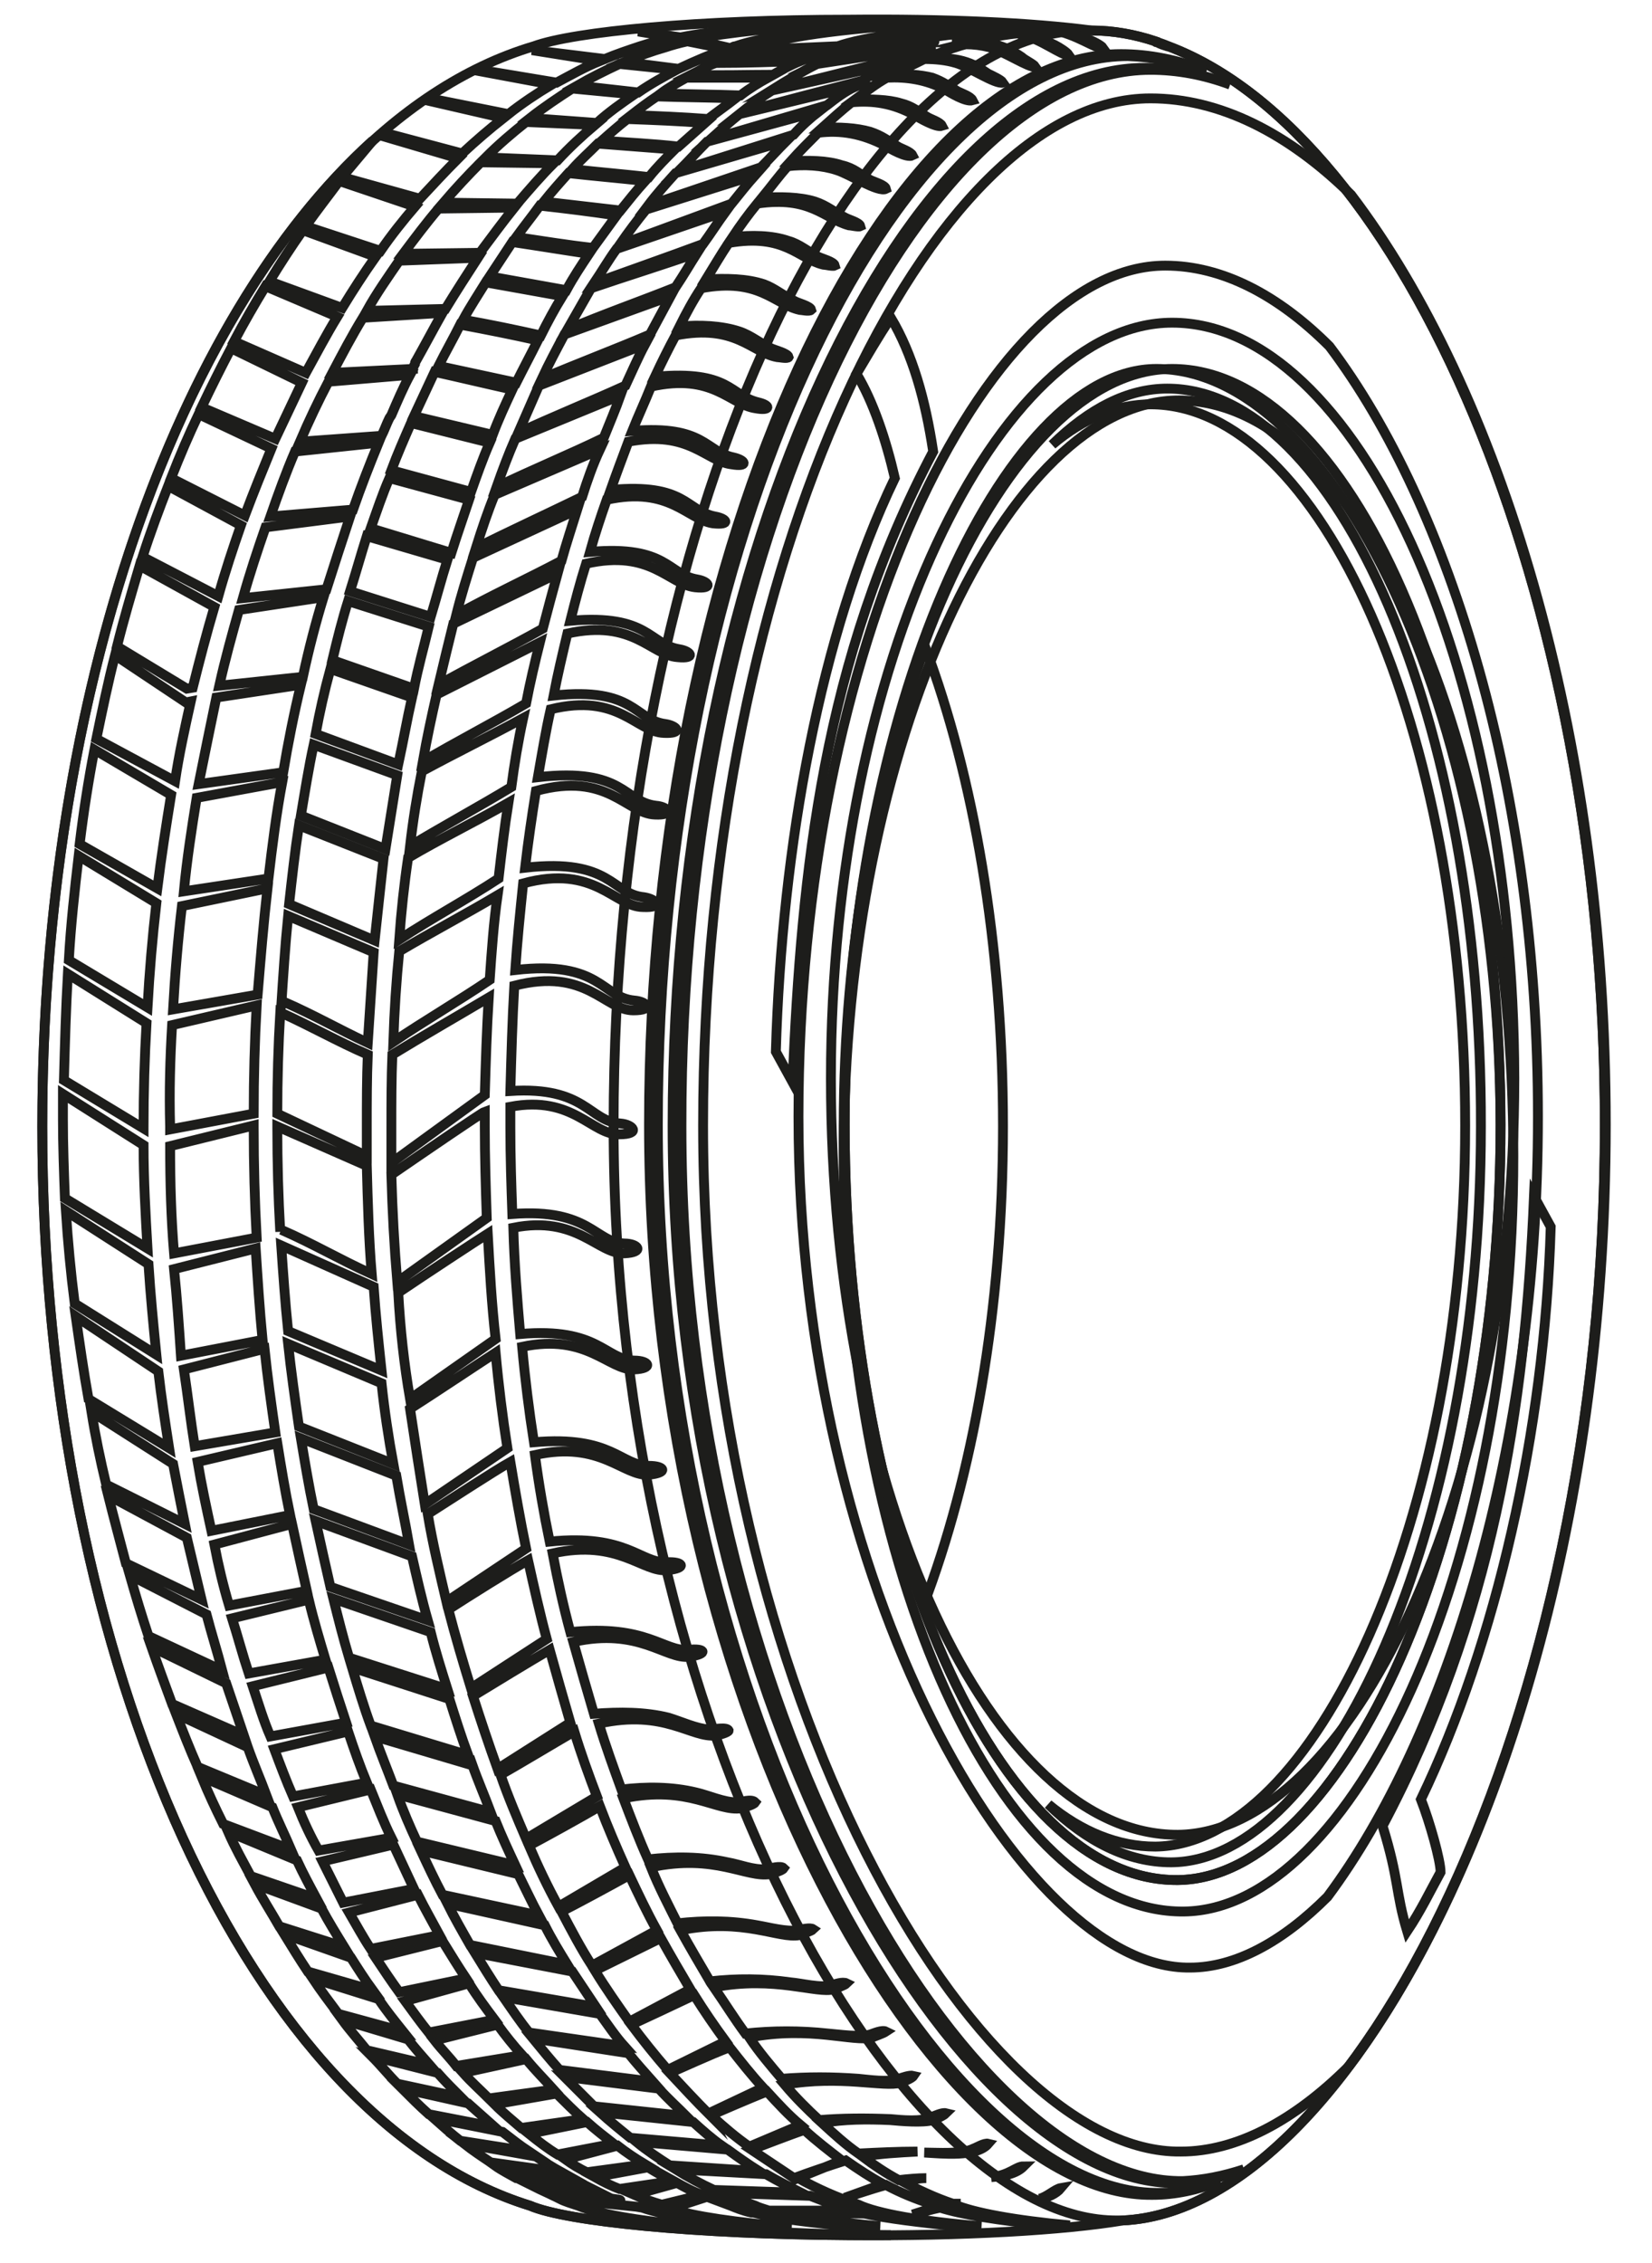 <?xml version="1.0" encoding="utf-8"?>
<!-- Generator: Adobe Illustrator 23.0.4, SVG Export Plug-In . SVG Version: 6.00 Build 0)  -->
<svg version="1.1" id="Layer_1" xmlns="http://www.w3.org/2000/svg" xmlns:xlink="http://www.w3.org/1999/xlink" x="0px" y="0px"
	 viewBox="0 0 168 230" style="enable-background:new 0 0 168 230;" xml:space="preserve">
<style type="text/css">
	.st0{fill-rule:evenodd;clip-rule:evenodd;fill:none;stroke:#1D1D1B;stroke-miterlimit:10;}
</style>
<g>
	<path class="st0" d="M54.3,4.7c-28.3,8.4-50,54.4-50,109.8c0,55.2,21.5,101,49.6,109.7c3.7,1.6,16.8,2.9,32.4,3
		c11.7,0.1,21.9-0.5,27.9-1.5c23.3-1.1,49-50.4,49-111.3c0-55-20.7-100.8-44.4-109.7c-0.4-0.2-0.8-0.3-1.3-0.5
		c-2.1-0.7-4.3-1.1-6.5-1.1C104.9,2.3,96.1,1.9,86.3,2C71.2,2,58.4,3.2,54.3,4.7z"/>
	<path class="st0" d="M114.2,225.7L114.2,225.7c23.4-1.1,49-50.4,49-111.3c0-55-20.7-100.8-44.4-109.7l-0.1,0
		c-0.3-0.1-0.7-0.2-1-0.4c-0.1,0-0.2,0-0.2-0.1c-2.1-0.7-4.3-1.1-6.5-1.1l0,0c-0.2,0-0.4,0-0.6,0c-23.5,0-48,49.9-48,111.3
		c0,61.5,29.4,111.6,51.3,111.3C113.8,225.7,114,225.7,114.2,225.7z"/>
	<path class="st0" d="M137.2,210c14.6-19.4,26.1-54.9,26.1-95.7c0-39.9-10.9-74.8-25.9-94.5C131,13.5,124,10,117,10
		c-22.3,0-45.5,46.7-45.5,104.4S99.4,219,120.1,218.7C125.7,218.7,131.6,215.6,137.2,210z"/>
	<path class="st0" d="M125.1,8.6c-2.9-1.1-5.8-1.7-8.7-1.7c-23.5,0-48,48.1-48,107.5c0,59.3,29.4,107.7,51.2,107.5
		c2.3,0,4.6-0.5,6.9-1.4c-2.1,0.7-4.2,1.1-6.2,1.2c-21.8,0.3-51-48-51-107.2C69.2,55.1,93.6,7.1,117,7.1
		C119.7,7.1,122.4,7.6,125.1,8.6z"/>
	<path class="st0" d="M122.7,7.2c-2.9-1.1-5.8-1.7-8.7-1.7c-23.5,0-48,48.7-48,108.8c0,60.1,29.4,109.1,51.2,108.8
		c2.3,0,4.6-0.5,6.9-1.4c-2.1,0.8-4.2,1.2-6.2,1.2c-21.8,0.3-51-48.6-51-108.6c0-60,24.4-108.6,47.8-108.6
		C117.3,5.8,120,6.3,122.7,7.2z"/>
	<path class="st0" d="M135,192.8c12-16.1,21.4-45.5,21.4-79.3c0-33-8.9-62-21.2-78.3c-5.2-5.2-10.9-8.2-16.7-8.2
		c-18.2,0-37.3,38.7-37.3,86.5S104,200.2,121,200C125.6,200,130.4,197.4,135,192.8z"/>
	<path class="st0" d="M117.6,37.5c-15.5,0-31.7,34.4-31.7,76.8c0,42.4,15.7,77,33.9,76.8c16.6-0.2,32.8-34.4,32.8-76.8
		C152.5,71.9,135.4,37.5,117.6,37.5z"/>
	<path class="st0" d="M119.9,40.7c-17.3,0-34.1,34.4-34.1,76.8c0,42.4,16.1,77,34.6,76.8c17-0.2,33.5-34.4,33.5-76.8
		C153.9,75.1,138.2,40.7,119.9,40.7z"/>
	<path class="st0" d="M119.2,32.8c-17.6,0-34.7,34.4-34.7,76.8c0,42.4,16.4,77,35.3,76.9c17.3-0.2,34.2-34.4,34.2-76.9
		C153.9,67.2,137.8,32.8,119.2,32.8z"/>
	<path class="st0" d="M119.2,37.5c-16.9,0-33.3,34.4-33.3,76.8c0,42.4,15.7,77,33.9,76.8c16.6-0.2,32.8-34.4,32.8-76.8
		C152.5,71.9,137.1,37.5,119.2,37.5z"/>
	<path class="st0" d="M118.7,39.5c-4,0-7.9,2-11.7,5.7c3.2-2.7,6.6-4.1,10-4.1c17.2,0,32,32.8,32,73.3c0,40.5-15.5,73.1-31.5,73.3
		c-3.8,0-7.5-1.5-10.9-4.3c3.9,3.8,8.1,5.9,12.5,5.9c15.9-0.1,31.5-33.5,31.5-74.8C150.7,73,135.9,39.5,118.7,39.5z"/>
	<path class="st0" d="M37.9,14.3C18,32.3,4.3,70.4,4.3,114.5c0,55.2,21.5,101,49.6,109.7c3.7,1.6,16.8,2.9,32.4,3c1.4,0,2.9,0,4.3,0
		c-15.3-0.1-28.1-1.4-31.8-3c-0.6-0.2-1.3-0.4-1.9-0.7l7.8,0.8l0.6,0.1c2.3,0.8,6.7,1.5,12.6,2h2.6c-5.6-0.5-10-1.1-12.3-1.9
		l3.7-1.2c0.8,0.3,1.6,0.6,2.4,0.9c0.5,0.2,1.2,0.5,2.1,0.7l-0.1,0l0.3,0c2.4,0.6,6,1.1,10.4,1.4h2.5c-4.3-0.4-7.8-0.9-10.2-1.4
		l8.6,0.1c2.3,0.5,5.6,0.9,9.5,1.3h2.4c-6.1-0.5-10.6-1.3-12.5-2.2c-2.1-0.7-4.2-1.6-6.3-2.8c0.8-0.3,3.4-1.2,5-1.7
		c1.3,0.9,2.5,1.7,3.8,2.4l-3.9,1.4c0,0,0,0,0,0c0.7-0.2,2.7-0.9,4.2-1.3c1.5,0.8,3,1.4,4.5,1.9c0.2,0.1,0.5,0.2,0.7,0.3l-2.5,0.8
		c0.9-0.2,1.8-0.5,2.8-0.7c2.2,0.7,6,1.3,10.9,1.8h2.3c-5.6-0.5-9.8-1.3-11.7-2.1c0.2,0,0.4-0.1,0.6-0.1c-0.2,0-0.4,0-0.7,0l-0.1,0
		c-1.8-0.6-3.5-1.4-5.2-2.3c0.9-0.1,1.7-0.3,2.5-0.3c-0.9,0-1.9,0.1-2.8,0.2c-1.3-0.7-2.5-1.5-3.7-2.4c1.9-0.3,3.7-0.4,5.6-0.5
		c-2,0-4,0.1-6,0.2c-1.3-0.9-2.5-2-3.7-3.1c2.3-0.4,4.5-0.4,6.9-0.3c1.1,0.1,3.3,0.3,4.4,0c0.2-0.1,1-0.4,1.3-0.7
		c-0.4-0.1-1.2,0.3-1.5,0.4c-1,0.5-3,0.3-4.1,0.2c-2.5-0.1-4.9-0.1-7.3,0.1c-1.2-1.1-2.4-2.3-3.5-3.6c5.7-1,10.1,0.3,11.8-0.2
		c0.2-0.1,1.1-0.4,1.3-0.7c-0.4-0.1-1.2,0.2-1.5,0.3c-1.1,0.4-3,0.1-4.1,0c-2.7-0.2-5.2-0.2-7.8,0c-1.1-1.3-2.3-2.7-3.3-4.2
		c6.2-1.2,10.6,0.5,12.5,0c0.2-0.1,1.1-0.4,1.4-0.6c-0.4-0.2-1.3,0.2-1.6,0.3c-1.1,0.3-3.1,0-4.3-0.1c-2.8-0.3-5.6-0.3-8.4,0
		c-1.1-1.5-2.1-3.1-3.2-4.7c6.2-1.2,10.5,0.7,12.2,0.2c0.2-0.1,1.1-0.4,1.3-0.6c-0.4-0.2-1.3,0.1-1.5,0.2c-1.2,0.3-3-0.2-4.2-0.3
		c-2.8-0.4-5.5-0.4-8.2-0.1c-1-1.7-2-3.4-3-5.2c6.4-1.3,10,0.9,12.1,0.5c0.2-0.1,1.2-0.4,1.4-0.6c-0.3-0.2-1.2,0-1.5,0.1
		c-1.2,0.2-3-0.3-4.2-0.5c-2.7-0.5-5.4-0.5-8.1-0.2c-0.9-1.8-1.9-3.7-2.7-5.7c6.5-1.4,9.7,1.1,12.1,0.7c0.2-0.1,1.2-0.3,1.4-0.6
		c-0.3-0.3-1.3,0-1.8,0.1c-1.3,0.1-2.7-0.5-3.9-0.7c-2.7-0.6-5.4-0.6-8.1-0.3c-0.9-2-1.7-4.1-2.5-6.2c6.6-1.4,9.5,1.4,12,1
		c0.2-0.1,1.2-0.3,1.4-0.6c-0.4-0.4-1.4,0-1.9,0c-1.3,0-2.8-0.7-4.1-1c-2.5-0.6-5.1-0.6-7.6-0.3c-0.8-2.2-1.6-4.4-2.3-6.7
		c6.7-1.5,9.4,1.5,11.9,1.2c0.2,0,1.3-0.3,1.3-0.5c-0.2-0.4-1.5-0.1-2-0.1c-1.3-0.1-2.8-0.8-4.1-1.2c-2.4-0.6-5-0.6-7.6-0.4
		c-0.7-2.4-1.4-4.8-2.1-7.3c6.7-1.5,9.4,1.8,11.8,1.5c2-0.3,1.6-0.9-0.1-0.7c-2.5,0.2-4.2-2.6-12-1.8c-0.7-2.6-1.3-5.3-1.8-8
		c6.7-1.5,9.2,2,11.7,1.7c2-0.2,1.6-0.9-0.1-0.8c-2.7,0.1-4-2.9-11.9-2.1c-0.6-2.9-1.1-5.8-1.5-8.8c6.7-1.5,9,2.2,11.6,2
		c2-0.2,1.6-0.9,0-0.9c-2.9,0-3.7-3.1-11.7-2.4c-0.5-3.2-0.9-6.4-1.2-9.7c6.6-1.4,8.8,2.4,11.4,2.3c2-0.1,1.5-0.9,0-0.9
		c-3-0.1-3.6-3.4-11.6-2.7c-0.3-3.5-0.6-7.1-0.7-10.8c6.5-1.3,8.6,2.7,11.3,2.6c2.1-0.1,1.4-1,0-1c-3-0.1-3.5-3.6-11.4-3
		c-0.1-2.9-0.2-5.8-0.2-8.8c0-0.7,0-1.4,0-2.1c6.4-1.2,8.3,2.9,11.1,2.8c2.2,0,1.4-1,0.1-1.1c-3.2-0.2-3.5-3.8-11.2-3.3
		c0.1-3.6,0.2-7.2,0.4-10.7c7.3-1.9,9.2,2.5,12.1,2.5c2.2,0,1.4-0.9,0.1-1c-3.3-0.3-3.4-4.1-12.1-3.1c0.2-3,0.5-5.9,0.8-8.8
		c7.3-2,9.3,2.4,12.2,2.4c2.1,0.1,1.4-0.8,0.1-1c-3.3-0.3-3.3-4-12.1-3c0.3-2.6,0.7-5.3,1.1-7.8c7.3-2,9.2,2.3,12.1,2.4
		c2,0.1,1.4-0.8,0.1-0.9c-3.3-0.4-3.2-3.9-12-2.9c0.4-2.3,0.8-4.7,1.3-6.9c6.9-1.7,8.7,2.3,11.5,2.4c2,0.1,1.4-0.7,0.2-0.9
		c-3.2-0.4-3.1-3.8-11.4-2.9c0.4-2.1,0.9-4.2,1.4-6.3c6.7-1.5,8.5,2.2,11.2,2.4c1.9,0.2,1.4-0.6,0.2-0.8c-3.1-0.5-3.1-3.6-11.1-2.9
		c0.5-2,1-3.9,1.6-5.8c6.6-1.5,8.4,2.1,11.1,2.4c1.9,0.2,1.4-0.6,0.2-0.8c-3-0.5-3-3.5-10.9-2.8c0.5-1.8,1.1-3.6,1.7-5.3
		c6.4-1.4,8.2,2,10.8,2.4c1.9,0.2,1.4-0.5,0.2-0.7c-3-0.6-2.9-3.4-10.6-2.7c0.6-1.7,1.2-3.3,1.8-4.9c6.2-1.2,7.9,2,10.5,2.3
		c1.7,0.3,1.5-0.4,0.2-0.7c-2.9-0.6-2.9-3.3-10.3-2.7c0.6-1.5,1.3-3,1.9-4.5c6.3-1.4,8,1.8,10.6,2.2c1.6,0.3,1.6-0.3,0.3-0.6
		c-2.9-0.7-2.8-3.3-10.5-2.6c0.7-1.5,1.4-2.9,2.1-4.2c6.1-1.2,7.7,1.7,10.3,2.2c0.2,0,1.1,0.2,1.2,0c-0.1-0.4-1.4-0.7-1.8-0.9
		c-1.1-0.5-2-1.3-3.2-1.7c-1.8-0.6-4.1-0.7-6.1-0.5c0.7-1.4,1.4-2.7,2.2-3.9c5.9-1.1,7.4,1.6,10,2.2c0.2,0,1,0.2,1.2,0
		c-0.1-0.4-1.4-0.7-1.7-0.9c-1.1-0.5-2-1.3-3.1-1.7c-1.8-0.6-3.9-0.6-5.9-0.5c0.8-1.3,1.5-2.5,2.3-3.7c5.7-1,7.1,1.6,9.6,2.2
		c0.2,0,1,0.2,1.2,0.1c-0.1-0.4-1.3-0.7-1.7-0.9c-1-0.5-1.9-1.3-3-1.6c-1.7-0.6-3.8-0.6-5.7-0.4c0.8-1.2,1.6-2.3,2.5-3.4
		c5.4-0.8,6.8,1.5,9.3,2.2c0.2,0,1,0.2,1.2,0.1c-0.1-0.4-1.3-0.7-1.6-0.9c-1-0.5-1.8-1.2-3-1.6c-1.6-0.5-3.6-0.5-5.4-0.4
		c0.9-1.1,1.7-2.2,2.6-3.2c1.7-0.2,3.5-0.1,5,0.4c1.3,0.4,4.2,2.3,5,1.9c-0.1-0.4-1.2-0.7-1.6-0.9c-1.1-0.6-1.6-1.2-2.9-1.5
		c-1.5-0.5-3.4-0.5-5.2-0.4c0.9-1,1.9-2,2.8-2.9c2.3-0.3,4.5,0.1,6.8,1.3c0.5,0.3,2.2,1.3,2.8,1c-0.2-0.4-1.2-0.7-1.5-0.9
		c-1-0.6-1.6-1.1-2.8-1.5c-1.4-0.4-3.2-0.5-4.9-0.4c1-0.9,2-1.8,3-2.6c2.2-0.2,4.2,0.1,6.4,1.3c0.5,0.3,2.2,1.3,2.8,1.1
		c-0.2-0.4-1.2-0.7-1.5-0.9c-1-0.6-1.5-1.1-2.7-1.4c-1.3-0.4-3-0.4-4.6-0.4c1.1-0.8,2.1-1.6,3.2-2.2c2-0.1,4,0.2,5.9,1.2
		c0.5,0.3,2.1,1.3,2.8,1.1c-0.2-0.4-1.1-0.7-1.5-0.9c-1-0.6-1.5-1-2.6-1.4c-1.2-0.3-2.7-0.4-4.2-0.3C91.6,7.2,92.8,6.6,94,6
		c1.1,0,2.2,0.1,3.2,0.4c1.4,0.4,4,2.2,4.8,2c-0.2-0.3-1.1-0.7-1.5-0.9c-0.9-0.6-1.5-1-2.6-1.3c-1.1-0.3-2.3-0.3-3.6-0.3
		c1-0.4,1.9-0.8,2.9-1.1c0.3-0.1,0.6-0.2,1-0.3c0.8,0,1.6,0.1,2.4,0.3c1.5,0.4,4,2.1,4.7,2c-0.2-0.3-1.1-0.7-1.4-1
		c-1.9-1.3-3.3-1.5-5.3-1.5c1.2-0.3,2.9-0.7,4.8-0.9c0.1,0,0.3,0,0.4,0.1c2,0.4,4.2,2.2,4.9,2.1c-0.2-0.3-1-0.8-1.4-1
		c-1.2-0.6-2.5-1-3.8-1.2c1-0.1,2.2-0.3,3.4-0.4c2.7,0.5,4.5,2,5.3,1.9c-0.2-0.3-1.2-0.8-1.6-0.9c-1.7-0.7-2.5-0.9-3.3-1l0.1,0
		l-0.9-0.1c-1.5,0.1-3,0.3-4.3,0.5c-5-0.5-10.6,1.1-15.1,1.7c0.1,0,0.3-0.1,0.4-0.1C90,3.8,95,3.1,101.6,2.6l-0.7-0.1
		C93.4,3,87.7,3.8,85.2,4.7l0,0L76,5.1l-0.5,0.2l9.3-0.4c-1,0.3-1.9,0.7-2.9,1.1c-2.9,0.1-5.6,0.2-8.6,0.2c1.3-0.6,2.6-1.1,4-1.5
		c2.8-1.1,9.6-1.9,18.3-2.4h-2.5c-8.8,0.5-15.5,1.4-18.3,2.4c-0.2,0-0.3,0.1-0.5,0.2l0,0L70.4,4c3.6-0.7,9.3-1.3,16.3-1.7h-2.6
		C78,2.6,72.8,3.1,69.2,3.8l0,0L65,3.2c0,0-0.1,0-0.1,0l3.6,0.6l0.2,0c-1.5,0.3-2.7,0.6-3.6,0.9c-1.2,0.4-2.4,0.8-3.6,1.3l-7.3-0.9
		c0,0-0.1,0-0.1,0L61,6.2c-1.5,0.6-2.9,1.4-4.4,2.2l-7.8-1.3c-0.1,0-0.2,0.1-0.2,0.1l7.5,1.4c-1.5,0.9-3,1.9-4.4,3l-8-1.6
		c-0.1,0.1-0.2,0.1-0.3,0.2l7.8,1.8c-1.4,1.1-2.8,2.3-4.2,3.6l-7.9-2.1c-0.1,0.1-0.2,0.2-0.3,0.3l7.8,2.3c-1.3,1.3-2.6,2.7-3.9,4.1
		L34.8,18C35.8,16.8,36.9,15.5,37.9,14.3L37.9,14.3z M78.2,224.7c-0.6-0.2-1-0.3-1.4-0.5c-1.1-0.4-2.2-0.8-3.3-1.3l8.9,0.3
		c0.8,0.3,1.7,0.7,2.5,0.9c0.5,0.2,1.1,0.4,1.8,0.6L78.2,224.7L78.2,224.7z M72.6,222.6c-1.3-0.6-2.6-1.3-3.9-2.1l9.2,0.5
		c1.2,0.7,2.4,1.3,3.6,1.9L72.6,222.6L72.6,222.6z M68.1,220.1c-1.1-0.7-2.3-1.5-3.4-2.4l9.3,0.8c1.1,0.8,2.1,1.5,3.2,2.2
		L68.1,220.1L68.1,220.1z M64.1,217.3c-1-0.8-2.1-1.7-3.1-2.6l9.5,1c1,0.9,1.9,1.7,2.9,2.4L64.1,217.3L64.1,217.3z M60.4,214.1
		c-1-1-2-2-3-3l9.6,1.2c0.9,1,1.9,1.9,2.8,2.8L60.4,214.1L60.4,214.1z M56.9,210.4c-0.9-1-1.8-2.1-2.7-3.2l9.7,1.5
		c0.8,1,1.7,2,2.5,2.9L56.9,210.4L56.9,210.4z M53.8,206.6c-0.9-1.1-1.7-2.3-2.6-3.6l9.8,1.7c0.8,1.1,1.6,2.3,2.5,3.3L53.8,206.6
		L53.8,206.6z M50.7,202.3c-0.8-1.2-1.6-2.5-2.4-3.8l9.9,1.9c0.8,1.2,1.6,2.4,2.4,3.6L50.7,202.3L50.7,202.3z M47.8,197.7
		c-0.8-1.4-1.6-2.8-2.3-4.2l9.9,2.2c0.7,1.4,1.5,2.7,2.3,4L47.8,197.7L47.8,197.7z M45,192.6c-0.8-1.5-1.5-3-2.2-4.5l9.9,2.4
		c0.7,1.4,1.4,2.9,2.1,4.2L45,192.6L45,192.6z M42.4,187.2c-0.7-1.5-1.4-3.1-2-4.8l10,2.7c0.6,1.5,1.3,3,2,4.5L42.4,187.2
		L42.4,187.2z M40,181.5c-0.6-1.6-1.3-3.3-1.9-5l9.8,2.9l0.1-0.1c0.6,1.7,1.3,3.3,1.9,4.9L40,181.5L40,181.5z M37.7,175.4
		c-0.7-1.9-1.3-3.9-1.9-5.9l9.9,3.2c0.6,1.9,1.2,3.8,1.9,5.7L37.7,175.4L37.7,175.4z M35.5,168.5c-0.6-2-1.1-4-1.6-6l9.9,3.4
		c0.5,2,1.1,3.9,1.7,5.8L35.5,168.5L35.5,168.5z M33.6,161.3c-0.5-2.2-1-4.4-1.5-6.7l9.8,3.6c0.5,2.2,1,4.4,1.6,6.5L33.6,161.3
		L33.6,161.3z M31.9,153.4c-0.5-2.4-0.9-4.8-1.3-7.2l9.7,3.8c0.4,2.4,0.9,4.7,1.3,7L31.9,153.4L31.9,153.4z M30.4,145
		c-0.4-2.8-0.8-5.6-1.1-8.4l9.5,4c0.3,2.8,0.7,5.5,1.2,8.2L30.4,145L30.4,145z M29.3,135.3c-0.3-2.9-0.5-5.8-0.7-8.7l9.4,4.2
		c0.2,2.9,0.5,5.7,0.8,8.5L29.3,135.3L29.3,135.3z M28.5,125.2c-0.2-3.5-0.3-7-0.3-10.6l0-0.1l9.1,4c0.1,3.7,0.2,7.4,0.5,11
		c-3.3-1.5-5.8-3-9.2-4.5C28.6,125.1,28.5,125.1,28.5,125.2L28.5,125.2z M28.2,113.2c0-3.5,0.1-6.9,0.3-10.3
		c3.3,1.5,5.7,2.9,8.9,4.3c-0.1,2.4-0.1,4.9-0.1,7.3c0,1,0,2,0,3L28.2,113.2L28.2,113.2z M28.6,102.3c0.2-3.1,0.4-6.2,0.7-9.2
		l8.7,3.7c-0.2,3-0.4,6.1-0.6,9.2c-3-1.4-5.4-2.8-8.6-4.2L28.6,102.3L28.6,102.3z M29.4,91.9c0.3-2.7,0.6-5.4,1-8l8.6,3.4
		c-0.3,2.7-0.6,5.5-0.9,8.3L29.4,91.9L29.4,91.9z M30.6,82.9c0.4-2.4,0.8-4.9,1.3-7.2l8.5,3.1c-0.4,2.5-0.8,5-1.2,7.5L30.6,82.9
		L30.6,82.9z M32.1,74.6c0.4-2.2,0.9-4.4,1.5-6.6l8.3,2.9c-0.5,2.2-0.9,4.5-1.4,6.8L32.1,74.6L32.1,74.6z M33.8,67.1
		c0.5-2.1,1-4.1,1.6-6l8.2,2.6c-0.5,2.1-1.1,4.2-1.5,6.3L33.8,67.1L33.8,67.1z M35.6,60.1c0.6-1.9,1.1-3.7,1.7-5.6l8.2,2.4
		c-0.6,1.9-1.1,3.8-1.7,5.8L35.6,60.1L35.6,60.1z M37.7,53.7c0.6-1.7,1.2-3.5,1.9-5.1l8.1,2.2c-0.6,1.8-1.2,3.5-1.8,5.4L37.7,53.7
		L37.7,53.7z M39.8,47.8c0.6-1.6,1.3-3.2,2-4.8l8,2c-0.7,1.6-1.3,3.3-1.9,5L39.8,47.8L39.8,47.8z M42.1,42.3c0.7-1.5,1.4-3,2.1-4.5
		c2.7,0.6,5.2,1.2,7.9,1.8c-0.7,1.5-1.4,3-2,4.6L42.1,42.3L42.1,42.3z M44.6,37.2c0.7-1.4,1.5-2.8,2.2-4.2c2.7,0.5,5.2,1,7.9,1.6
		c-0.7,1.4-1.5,2.9-2.2,4.3L44.6,37.2L44.6,37.2z M47.1,32.5c0.7-1.3,1.5-2.5,2.3-3.8l7.8,1.4c-0.8,1.3-1.5,2.6-2.2,4
		C52.3,33.5,49.9,33,47.1,32.5L47.1,32.5z M49.8,28.1c0.8-1.2,1.5-2.3,2.3-3.5c2.7,0.4,5.1,0.8,7.8,1.2c-0.8,1.2-1.6,2.4-2.3,3.7
		L49.8,28.1L49.8,28.1z M52.5,24.1c0.8-1.1,1.6-2.1,2.4-3.2c2.7,0.3,5.1,0.6,7.8,1c-0.8,1.1-1.6,2.2-2.4,3.3
		C57.6,24.9,55.2,24.5,52.5,24.1L52.5,24.1z M55.3,20.5c0.8-1,1.6-1.9,2.5-2.9c2.7,0.3,5.1,0.5,7.8,0.8c-0.9,1-1.7,2-2.5,3
		C60.4,21.1,58,20.8,55.3,20.5L55.3,20.5z M58.2,17.2c0.8-0.9,1.7-1.7,2.6-2.6c2.7,0.2,5.1,0.4,7.8,0.6C67.7,16.1,66.8,17,66,18
		C63.3,17.7,60.9,17.5,58.2,17.2L58.2,17.2z M61.2,14.3c0.9-0.8,1.7-1.5,2.6-2.2c2.8,0.1,5.2,0.2,7.9,0.4c-0.9,0.8-1.8,1.6-2.7,2.4
		C66.3,14.6,63.9,14.5,61.2,14.3L61.2,14.3z M64.2,11.7c0.9-0.7,1.7-1.3,2.6-1.9c2.8,0.1,5.3,0.1,8,0.2c-0.9,0.7-1.9,1.4-2.8,2.1
		C69.4,11.9,66.9,11.8,64.2,11.7L64.2,11.7z M67.2,9.5c0.8-0.6,1.7-1.1,2.6-1.6c2.9,0,5.4,0,8.3,0c-0.9,0.5-1.9,1.1-2.8,1.8
		C72.5,9.6,70.1,9.6,67.2,9.5L67.2,9.5z M70.3,7.6c0.8-0.4,1.6-0.9,2.5-1.2c3.1,0,5.7-0.1,8.6-0.2c-1,0.4-1.9,0.9-2.8,1.4
		C75.7,7.6,73.2,7.7,70.3,7.6L70.3,7.6z M39.6,42.5c-0.3,0.6-0.5,1.2-0.8,1.8l-8.3,0.6c0.9-2.1,1.9-4.2,2.9-6.1l8.3-0.7
		c-0.7,1.3-1.3,2.7-1.9,4.1L39.6,42.5L39.6,42.5L39.6,42.5z M42.3,36.7c-0.1,0.1-0.1,0.2-0.1,0.3c-0.1,0.2-0.2,0.3-0.2,0.5l-8.2,0.4
		c1-1.9,2-3.8,3.1-5.6l8.1-0.5C44.1,33.4,43.2,35.1,42.3,36.7L42.3,36.7L42.3,36.7z M56.3,223.2c-0.6-0.3-1.3-0.6-1.9-0.9l8.6,1.3
		C63.8,223.9,59.4,223.5,56.3,223.2L56.3,223.2z M52.5,221.4c-0.7-0.4-1.5-0.8-2.2-1.3l7.6,1.2c0.6,0.3,1.3,0.7,1.9,1l-0.5-0.1
		L52.5,221.4L52.5,221.4z M49.9,219.8c-0.9-0.6-1.8-1.2-2.7-1.9l7.3,1.3c0.9,0.6,1.7,1.1,2.6,1.6L49.9,219.8L49.9,219.8z
		 M46.8,217.6c-0.9-0.7-1.8-1.5-2.7-2.3l7,1.4c0.9,0.7,1.8,1.4,2.7,2L46.8,217.6L46.8,217.6z M43.6,214.9c-0.9-0.8-1.8-1.7-2.7-2.6
		l6.7,1.5c0.9,0.8,1.8,1.6,2.7,2.4L43.6,214.9L43.6,214.9z M40.4,211.8c-0.9-0.9-1.7-1.9-2.6-2.8l6.7,1.7c0.8,0.9,1.6,1.7,2.4,2.5
		L40.4,211.8L40.4,211.8z M37.3,208.4c-0.8-1-1.7-2-2.5-3.1l6.7,2c0.7,0.9,1.5,1.8,2.2,2.6L37.3,208.4L37.3,208.4z M34.4,204.7
		c-0.9-1.2-1.8-2.4-2.6-3.6l6.7,2.1c0.8,1.2,1.7,2.3,2.5,3.3L34.4,204.7L34.4,204.7z M31.3,200.4c-0.8-1.2-1.6-2.5-2.4-3.8l6.8,2.4
		c0.7,1.1,1.4,2.2,2.2,3.3L31.3,200.4L31.3,200.4z M28.4,195.8c-0.8-1.4-1.7-2.8-2.5-4.3l6.8,2.5c0.7,1.3,1.5,2.6,2.3,3.9
		L28.4,195.8L28.4,195.8z M25.5,190.7c-0.8-1.5-1.6-2.9-2.3-4.5l7,2.9c0.6,1.3,1.3,2.6,2,3.9L25.5,190.7L25.5,190.7z M22.7,185.4
		c-0.8-1.6-1.5-3.1-2.2-4.8l7.2,3.1c0.6,1.5,1.3,2.9,1.9,4.3L22.7,185.4L22.7,185.4z M20.1,179.6c-0.8-1.8-1.5-3.6-2.2-5.4l7.3,3.4
		c0.6,1.7,1.3,3.3,1.9,4.9L20.1,179.6L20.1,179.6z M17.5,173.2c-0.7-1.9-1.4-3.8-2.1-5.8l7.6,3.7c0.6,1.8,1.2,3.5,1.8,5.3
		L17.5,173.2L17.5,173.2z M15.1,166.3c-0.7-2.1-1.3-4.1-1.9-6.2l7.8,4c0.5,1.9,1.1,3.8,1.6,5.7L15.1,166.3L15.1,166.3z M12.8,158.9
		c-0.6-2.3-1.2-4.5-1.8-6.9l8,4.3c0.5,2.1,1,4.2,1.5,6.3L12.8,158.9L12.8,158.9z M10.8,150.9c-0.6-2.5-1.1-4.9-1.5-7.4l8.3,5.3
		c0.4,2.1,0.8,4.1,1.2,6.1L10.8,150.9L10.8,150.9z M9,142.2c-0.5-2.8-0.9-5.6-1.3-8.4l8.4,5.6c0.3,2.6,0.7,5.2,1.1,7.8L9,142.2
		L9,142.2z M7.6,132.5c-0.4-3.1-0.7-6.3-0.9-9.4l8.4,5.4c0.2,3.1,0.5,6.2,0.8,9.2L7.6,132.5L7.6,132.5z M6.6,121.8
		c-0.1-2.7-0.2-5.4-0.2-8c0-0.9,0-1.7,0-2.6l8.2,5.2c0,3.5,0.2,7,0.4,10.5L6.6,121.8L6.6,121.8z M6.5,109.8
		c0.1-3.7,0.2-7.3,0.4-10.8l8,5c-0.2,3.5-0.3,7-0.3,10.6l0,0.1L6.5,109.8L6.5,109.8z M7,97.6C7.2,94,7.6,90.4,8,87l7.9,4.8
		c-0.4,3.5-0.7,7-0.9,10.6L7,97.6L7,97.6z M8.1,85.8c0.4-3.3,0.9-6.5,1.5-9.6l7.8,4.6c-0.5,3.1-1,6.3-1.4,9.5L8.1,85.8L8.1,85.8z
		 M9.8,75.1c0.6-2.9,1.2-5.8,1.9-8.5l7.2,4.8l0.5-0.1c-0.6,2.7-1.2,5.4-1.6,8.1L9.8,75.1L9.8,75.1z M11.9,65.7
		c0.7-2.8,1.5-5.5,2.3-8.2l7.6,4.2c-0.8,2.7-1.5,5.4-2.2,8.2L19,70L11.9,65.7L11.9,65.7z M14.5,56.6c0.8-2.5,1.7-4.9,2.6-7.2l7.4,4
		c-0.8,2.3-1.6,4.7-2.3,7.2L14.5,56.6L14.5,56.6z M17.4,48.6c0.9-2.3,1.8-4.4,2.8-6.5l7.4,3.5c-0.9,2.2-1.8,4.4-2.7,6.8L17.4,48.6
		L17.4,48.6z M20.5,41.4c1-2.1,2-4.1,3-6l7.2,3.5c-0.9,1.9-1.8,3.8-2.7,5.7L20.5,41.4L20.5,41.4z M23.8,34.7c1-1.9,2.1-3.8,3.2-5.6
		l7.3,3.1c-1.1,1.8-2.1,3.7-3.2,5.7L23.8,34.7L23.8,34.7z M27.4,28.6c1.1-1.8,2.2-3.5,3.4-5.2l7.4,2.7c-1.2,1.7-2.3,3.4-3.4,5.2
		L27.4,28.6L27.4,28.6z M31.1,23c1.1-1.6,2.3-3.1,3.4-4.6l7.7,2.6c-1.2,1.4-2.4,2.9-3.5,4.5L31.1,23L31.1,23z M63,6.5l5.8,0.6
		c-1.3,0.7-2.6,1.4-3.9,2.3l-6.2-0.7C60.1,7.9,61.5,7.2,63,6.5L63,6.5z M69,7l-5.5-0.7c1.4-0.6,2.8-1.1,4.2-1.5
		c0.6-0.2,1.3-0.4,2.2-0.6l4,0.8C72.3,5.5,70.7,6.2,69,7L69,7z M49.3,111.3l-9.5,6.9c0-1.2,0-2.4,0-3.6c0-2.5,0-4.9,0.1-7.4
		c3.1-1.9,6.6-3.9,9.8-5.8C49.5,104.6,49.4,107.9,49.3,111.3L49.3,111.3z M39.8,119.4c3.2-2.2,9.2-6.3,9.5-6.4h0c0,0.5,0,1,0,1.5
		c0,3.1,0.1,6.2,0.2,9.3l-9.1,6.5C40.1,126.7,39.9,123.1,39.8,119.4L39.8,119.4z M49.8,99.6c-3.1,2.1-6.7,4.2-9.8,6.3
		c0.1-3.1,0.3-6.2,0.6-9.2c3.2-1.9,6.8-3.8,10-5.7C50.2,93.8,50,96.7,49.8,99.6L49.8,99.6z M50.7,89.3c-3.2,2.1-6.9,4.1-10.1,6.2
		c0.2-2.8,0.5-5.6,0.9-8.3c3.2-1.9,6.9-3.7,10.2-5.6C51.3,84.1,51,86.7,50.7,89.3L50.7,89.3z M52,80c-3.3,2-7,4-10.3,6
		c0.3-2.6,0.7-5.1,1.2-7.6c3.3-1.8,7-3.6,10.3-5.4C52.7,75.3,52.3,77.7,52,80L52,80z M53.5,71.5c-3.4,2-7.1,3.9-10.5,5.9
		c0.4-2.3,0.9-4.6,1.4-6.8l10.5-5.3C54.4,67.3,53.9,69.4,53.5,71.5L53.5,71.5z M55.2,63.9c-3.4,1.9-7.2,3.8-10.6,5.7
		c0.5-2.1,1-4.2,1.5-6.2l10.6-5.1C56.2,60.1,55.7,62,55.2,63.9L55.2,63.9z M57.1,57c-3.4,1.8-7.3,3.6-10.7,5.5
		c0.5-2,1.1-3.9,1.7-5.8l10.6-4.9C58.2,53.4,57.6,55.2,57.1,57L57.1,57z M59.2,50.5c-3.5,1.7-7.4,3.5-10.8,5.2
		c0.6-1.9,1.2-3.7,1.9-5.4l10.7-4.6C60.3,47.2,59.7,48.9,59.2,50.5L59.2,50.5z M61.4,44.5c-3.5,1.7-7.4,3.3-10.9,5
		c0.6-1.7,1.2-3.3,1.9-4.9l10.7-4.4C62.6,41.6,62,43,61.4,44.5L61.4,44.5z M63.6,39.2c-3.5,1.6-7.5,3.2-10.9,4.8
		c0.7-1.6,1.4-3.2,2.1-4.8L65.6,35C64.9,36.3,64.3,37.7,63.6,39.2L63.6,39.2z M66.1,34c-3.5,1.5-7.5,3-11,4.5c0.7-1.5,1.5-3,2.3-4.5
		l10.8-3.9C67.5,31.4,66.8,32.7,66.1,34L66.1,34z M68.7,29.2c-3.5,1.4-7.5,2.8-11,4.3c0.8-1.4,1.6-2.8,2.4-4.2
		c3.5-1.2,7.4-2.4,10.8-3.6C70.2,26.8,69.5,28,68.7,29.2L68.7,29.2z M71.5,24.8c-3.5,1.3-7.5,2.7-11.1,4c0.8-1.2,1.5-2.4,2.3-3.5
		l11.1-3.8C73,22.6,72.3,23.7,71.5,24.8L71.5,24.8z M74.4,20.7L63,24.9c0.9-1.3,1.8-2.5,2.7-3.6l11.1-3.5
		C76,18.7,75.2,19.7,74.4,20.7L74.4,20.7z M77.4,17l-11.5,3.9c0.9-1.2,1.9-2.3,2.8-3.3L80,14.3C79.1,15.2,78.3,16.1,77.4,17L77.4,17
		z M80.7,13.7L69,17.4c1-1,1.9-2,2.9-3l11.4-3.1C82.4,12,81.5,12.8,80.7,13.7L80.7,13.7z M84.1,10.7l-11.9,3.5c1-0.9,2-1.8,3-2.6
		l11.6-2.8l0.2,0C85.9,9.3,85,10,84.1,10.7L84.1,10.7z M87.7,8.2c-1.5,0.4-10.2,2.6-12.4,3.3c1-0.8,2.1-1.6,3.2-2.3l11.7-2.6
		c0.2-0.1,0.4-0.1,0.7-0.1C89.7,6.9,88.7,7.5,87.7,8.2L87.7,8.2z M86.9,5c2.8-0.2,9.1-1,8-0.7L83.4,6.4C84.6,5.8,85.7,5.4,86.9,5
		L86.9,5z M83.1,6.5l10.5-1.6c0.5-0.1,1-0.2,1.5-0.3c-0.1,0-0.2,0.1-0.2,0.1c-1.1,0.4-2.2,0.8-3.3,1.3c-0.1,0-0.3,0-0.4,0L78.4,9.2
		C80,8.2,81.5,7.3,83.1,6.5L83.1,6.5z M97.3,4l0-0.3c1.6-0.3,3.2-0.6,4.9-0.5C100.2,3.5,98.6,3.7,97.3,4L97.3,4z M40.5,131.4
		c2.8-1.9,8-5.3,9.1-6c0.2,3.6,0.4,7.2,0.8,10.7l-8.7,6.1C41.1,138.7,40.7,135.1,40.5,131.4L40.5,131.4z M41.7,143.2
		c2.5-1.6,7.3-4.8,8.7-5.7c0.3,3.3,0.7,6.5,1.2,9.7l-8.4,5.7C42.7,149.8,42.2,146.5,41.7,143.2L41.7,143.2z M43.5,153.9
		c2.2-1.4,6.8-4.4,8.4-5.3c0.5,3,1,5.9,1.6,8.8l-8.1,5.4C44.7,159.8,44,156.9,43.5,153.9L43.5,153.9z M45.6,163.6c2-1.3,6.3-4,8.1-5
		c0.6,2.7,1.2,5.4,1.9,8l-7.7,5C47.1,169,46.3,166.3,45.6,163.6L45.6,163.6z M48.1,172.4c1.8-1.1,5.9-3.6,7.8-4.7
		c0.7,2.5,1.4,5,2.1,7.4l-7.4,4.7C49.7,177.3,48.9,174.9,48.1,172.4L48.1,172.4z M50.9,180.4c1.6-0.9,5.6-3.3,7.5-4.4
		c0.7,2.3,1.5,4.5,2.3,6.6l-7.2,4.3C52.6,184.8,51.7,182.7,50.9,180.4L50.9,180.4z M53.8,187.6c1.7-0.9,5.5-3,7.2-4
		c0.8,2.1,1.7,4.2,2.6,6.2l-6.8,4C55.7,191.8,54.7,189.7,53.8,187.6L53.8,187.6z M57.1,194.3c1.4-0.7,5.1-2.7,6.9-3.7
		c0.9,1.9,1.8,3.8,2.8,5.6l-6.6,3.6C59.1,198.1,58.1,196.2,57.1,194.3L57.1,194.3z M60.5,200.3c1.4-0.7,4.9-2.4,6.7-3.3
		c1,1.8,2,3.5,3,5.2l-6.2,3.3C62.8,203.8,61.6,202.1,60.5,200.3L60.5,200.3z M64.2,205.8c1.1-0.5,4.5-2.1,6.4-3
		c1,1.6,2.1,3.2,3.2,4.7l-5.9,2.9C66.6,208.9,65.4,207.4,64.2,205.8L64.2,205.8z M68.1,210.7c1-0.4,4.2-1.9,6.1-2.6
		c1.1,1.4,2.2,2.8,3.4,4.1l-5.5,2.6l0.1,0.2C70.8,213.6,69.5,212.2,68.1,210.7L68.1,210.7z M72.3,215c0.7-0.3,3.9-1.7,5.7-2.4
		c1.1,1.2,2.2,2.4,3.4,3.4l-5.2,2.2C74.9,217.3,73.6,216.2,72.3,215L72.3,215z M76.4,218.5c1.1-0.4,3.9-1.5,5.4-2
		c1.2,1.1,2.5,2.1,3.8,3.1l-4.7,1.9C79.4,220.5,77.9,219.5,76.4,218.5L76.4,218.5z M94,218.8c1.4,0,3.8,0.2,5-0.4
		c0.3-0.1,1.1-0.6,1.5-0.5C99.3,219.3,95.8,218.9,94,218.8L94,218.8z M104.1,220.2c-0.8,0.8-2.1,1-3.3,1.1
		C102.7,221.1,103.3,220.2,104.1,220.2L104.1,220.2z M107.9,222.4c-0.5,0.6-1.4,1-2.2,1.1C106.5,223.3,107.3,222.5,107.9,222.4
		L107.9,222.4z M58.2,9l6.3,0.6c-1.3,0.9-2.6,1.8-3.8,2.9L53.9,12C55.3,10.9,56.8,9.9,58.2,9L58.2,9z M53.5,12.4l7,0.3
		c-1.3,1.1-2.6,2.3-3.8,3.6L49.4,16C50.7,14.7,52.1,13.5,53.5,12.4L53.5,12.4z M48.9,16.5l7.4,0.1c-1.3,1.3-2.5,2.7-3.7,4.1
		l-7.5-0.1C46.3,19.2,47.6,17.8,48.9,16.5L48.9,16.5z M44.6,21.2l7.7-0.1c-1.2,1.5-2.3,3-3.5,4.6l-7.8,0.1
		C42.2,24.2,43.4,22.6,44.6,21.2L44.6,21.2z M40.6,26.5l8-0.3c-1.1,1.7-2.2,3.4-3.3,5.2l-8,0.2C38.3,29.8,39.5,28.1,40.6,26.5
		L40.6,26.5z M30,45.9l8.5-0.9c-0.9,2.2-1.8,4.5-2.6,6.8l-8.4,0.7C28.3,50.2,29.1,48,30,45.9L30,45.9z M27,53.6l8.6-1.1
		c-0.8,2.4-1.6,4.9-2.4,7.4l-8.5,0.9C25.4,58.3,26.2,55.9,27,53.6L27,53.6z M24.3,62l8.6-1.3c-0.8,2.6-1.5,5.3-2.1,8.1l-8.5,0.9
		C22.9,67,23.6,64.5,24.3,62L24.3,62z M22,70.9l8.6-1.3c-0.7,2.9-1.3,5.9-1.8,8.9l-8.6,1.2C20.8,76.7,21.4,73.8,22,70.9L22,70.9z
		 M20,81.1l8.7-1.6c-0.6,3.2-1,6.4-1.4,9.8l-8.6,1.3C19,87.4,19.5,84.2,20,81.1L20,81.1z M18.5,92.1l8.7-1.8
		c-0.4,3.5-0.7,7.2-1,10.8l-8.6,1.5C17.8,99,18.1,95.5,18.5,92.1L18.5,92.1z M17.5,104.2l8.6-2c-0.2,3.6-0.3,7.3-0.3,11l-8.5,1.6
		c0-0.1,0-0.2,0-0.3C17.2,111,17.3,107.6,17.5,104.2L17.5,104.2z M17.3,116.5l8.5-2.1c0,0.1,0,0.1,0,0.2c0,3.8,0.1,7.5,0.3,11.2
		l-8.4,1.6C17.4,123.8,17.3,120.2,17.3,116.5L17.3,116.5z M17.7,129l8.3-2.1c0.2,3.1,0.4,6.2,0.7,9.3l-8.3,1.6
		C18.2,134.8,18,131.9,17.7,129L17.7,129z M18.7,139.2l8.2-2.1c0.3,2.9,0.7,5.7,1.1,8.5l-8.2,1.4C19.4,144.5,19.1,141.9,18.7,139.2
		L18.7,139.2z M20.1,148.6l8.1-1.9c0.4,2.5,0.8,4.9,1.3,7.3l-8,1.6C21,153.3,20.5,151,20.1,148.6L20.1,148.6z M21.8,157l7.9-2.1
		c0.5,2.3,1,4.6,1.5,6.8l-7.9,1.5C22.7,161.2,22.2,159.1,21.8,157L21.8,157z M23.6,164.5l7.8-1.9c0.5,2.1,1.1,4.1,1.7,6.1l-7.8,1.4
		C24.7,168.3,24.2,166.4,23.6,164.5L23.6,164.5z M25.7,171.4l7.7-1.9c0.6,1.9,1.2,3.8,1.8,5.6l-7.7,1.4
		C26.8,174.9,26.3,173.2,25.7,171.4L25.7,171.4z M27.9,177.8l7.5-1.8c0.6,1.8,1.2,3.5,1.9,5.2l-7.5,1.4
		C29.1,181,28.5,179.4,27.9,177.8L27.9,177.8z M30.3,183.7l7.4-1.8c0.7,1.7,1.3,3.3,2.1,4.9l-7.4,1.3
		C31.6,186.7,30.9,185.2,30.3,183.7L30.3,183.7z M32.8,189.2l7.2-1.7c0.7,1.5,1.4,3,2.1,4.5l-7.2,1.4
		C34.2,192,33.5,190.6,32.8,189.2L32.8,189.2z M35.5,194.4l7-1.8c0.7,1.4,1.5,2.8,2.2,4.1l-7,1.4C36.9,196.9,36.2,195.6,35.5,194.4
		L35.5,194.4z M38.2,199l6.8-1.7c0.8,1.3,1.6,2.6,2.4,3.8l-6.8,1.4C39.8,201.4,39,200.2,38.2,199L38.2,199z M41.2,203.4l6.5-1.8
		c0.8,1.3,1.7,2.5,2.6,3.7l-6.7,1.3C42.8,205.6,42,204.5,41.2,203.4L41.2,203.4z M44.2,207.4l6.4-1.6c0.8,1.1,1.6,2.1,2.5,3.1
		l-6.7,1.1C45.7,209.1,44.9,208.3,44.2,207.4L44.2,207.4z M47.1,210.7l6.4-1.4c0.9,1.1,1.9,2.1,2.8,3.1l-6.6,0.9
		C48.8,212.4,47.9,211.6,47.1,210.7L47.1,210.7z M50.3,213.9l6.3-1.1c0.9,0.9,1.8,1.8,2.7,2.6l-6.3,0.9
		C52.2,215.6,51.2,214.8,50.3,213.9L50.3,213.9z M53.8,216.9l5.9-1.2c0.9,0.8,1.8,1.5,2.7,2.2l-5.7,1.1
		C55.7,218.4,54.8,217.7,53.8,216.9L53.8,216.9z M57.5,219.5l5.3-1.4c0.9,0.7,1.8,1.3,2.8,1.9l-5.9,0.8
		C59,220.5,58.2,220,57.5,219.5L57.5,219.5z M60.5,221.3l5.4-1c0.8,0.5,1.7,1,2.5,1.4l-5.4,0.8C62.2,222.2,61.4,221.8,60.5,221.3
		L60.5,221.3z M71.4,223.1l-4.1,1c-1-0.3-1.9-0.6-2.8-1l4.3-1.2l-0.1-0.1C69.6,222.3,70.5,222.8,71.4,223.1z"/>
	<path class="st0" d="M90.6,32.3c2.2,3.7,3.5,8.3,4.3,13.6C83.7,67.1,81.5,88.5,80.6,110l-1.7-3.1c0.6-20.8,4.5-42.5,12.1-58.3
		c-0.9-3.9-2.2-7.8-3.9-10.6C88.3,36,89.2,34.4,90.6,32.3z"/>
	<path class="st0" d="M143.1,196.3c-1.2-4-0.8-5.2-2.5-10.7c11.2-21.1,14.5-42.5,15.4-64l1.7,3.1c-0.6,20.8-5.6,42.4-13.2,58.2
		c0.9,2.3,2,6.2,2,7.4C145.4,192.3,144.5,194.2,143.1,196.3z"/>
	<path class="st0" d="M94.1,65.8c-5,13.1-8.3,30.1-8.3,48.7c0,18.6,3.1,35.6,8.1,48.7c5-13.1,8.1-30.1,8.1-48.7
		C102,95.9,99,78.9,94.1,65.8z"/>
</g>
</svg>

